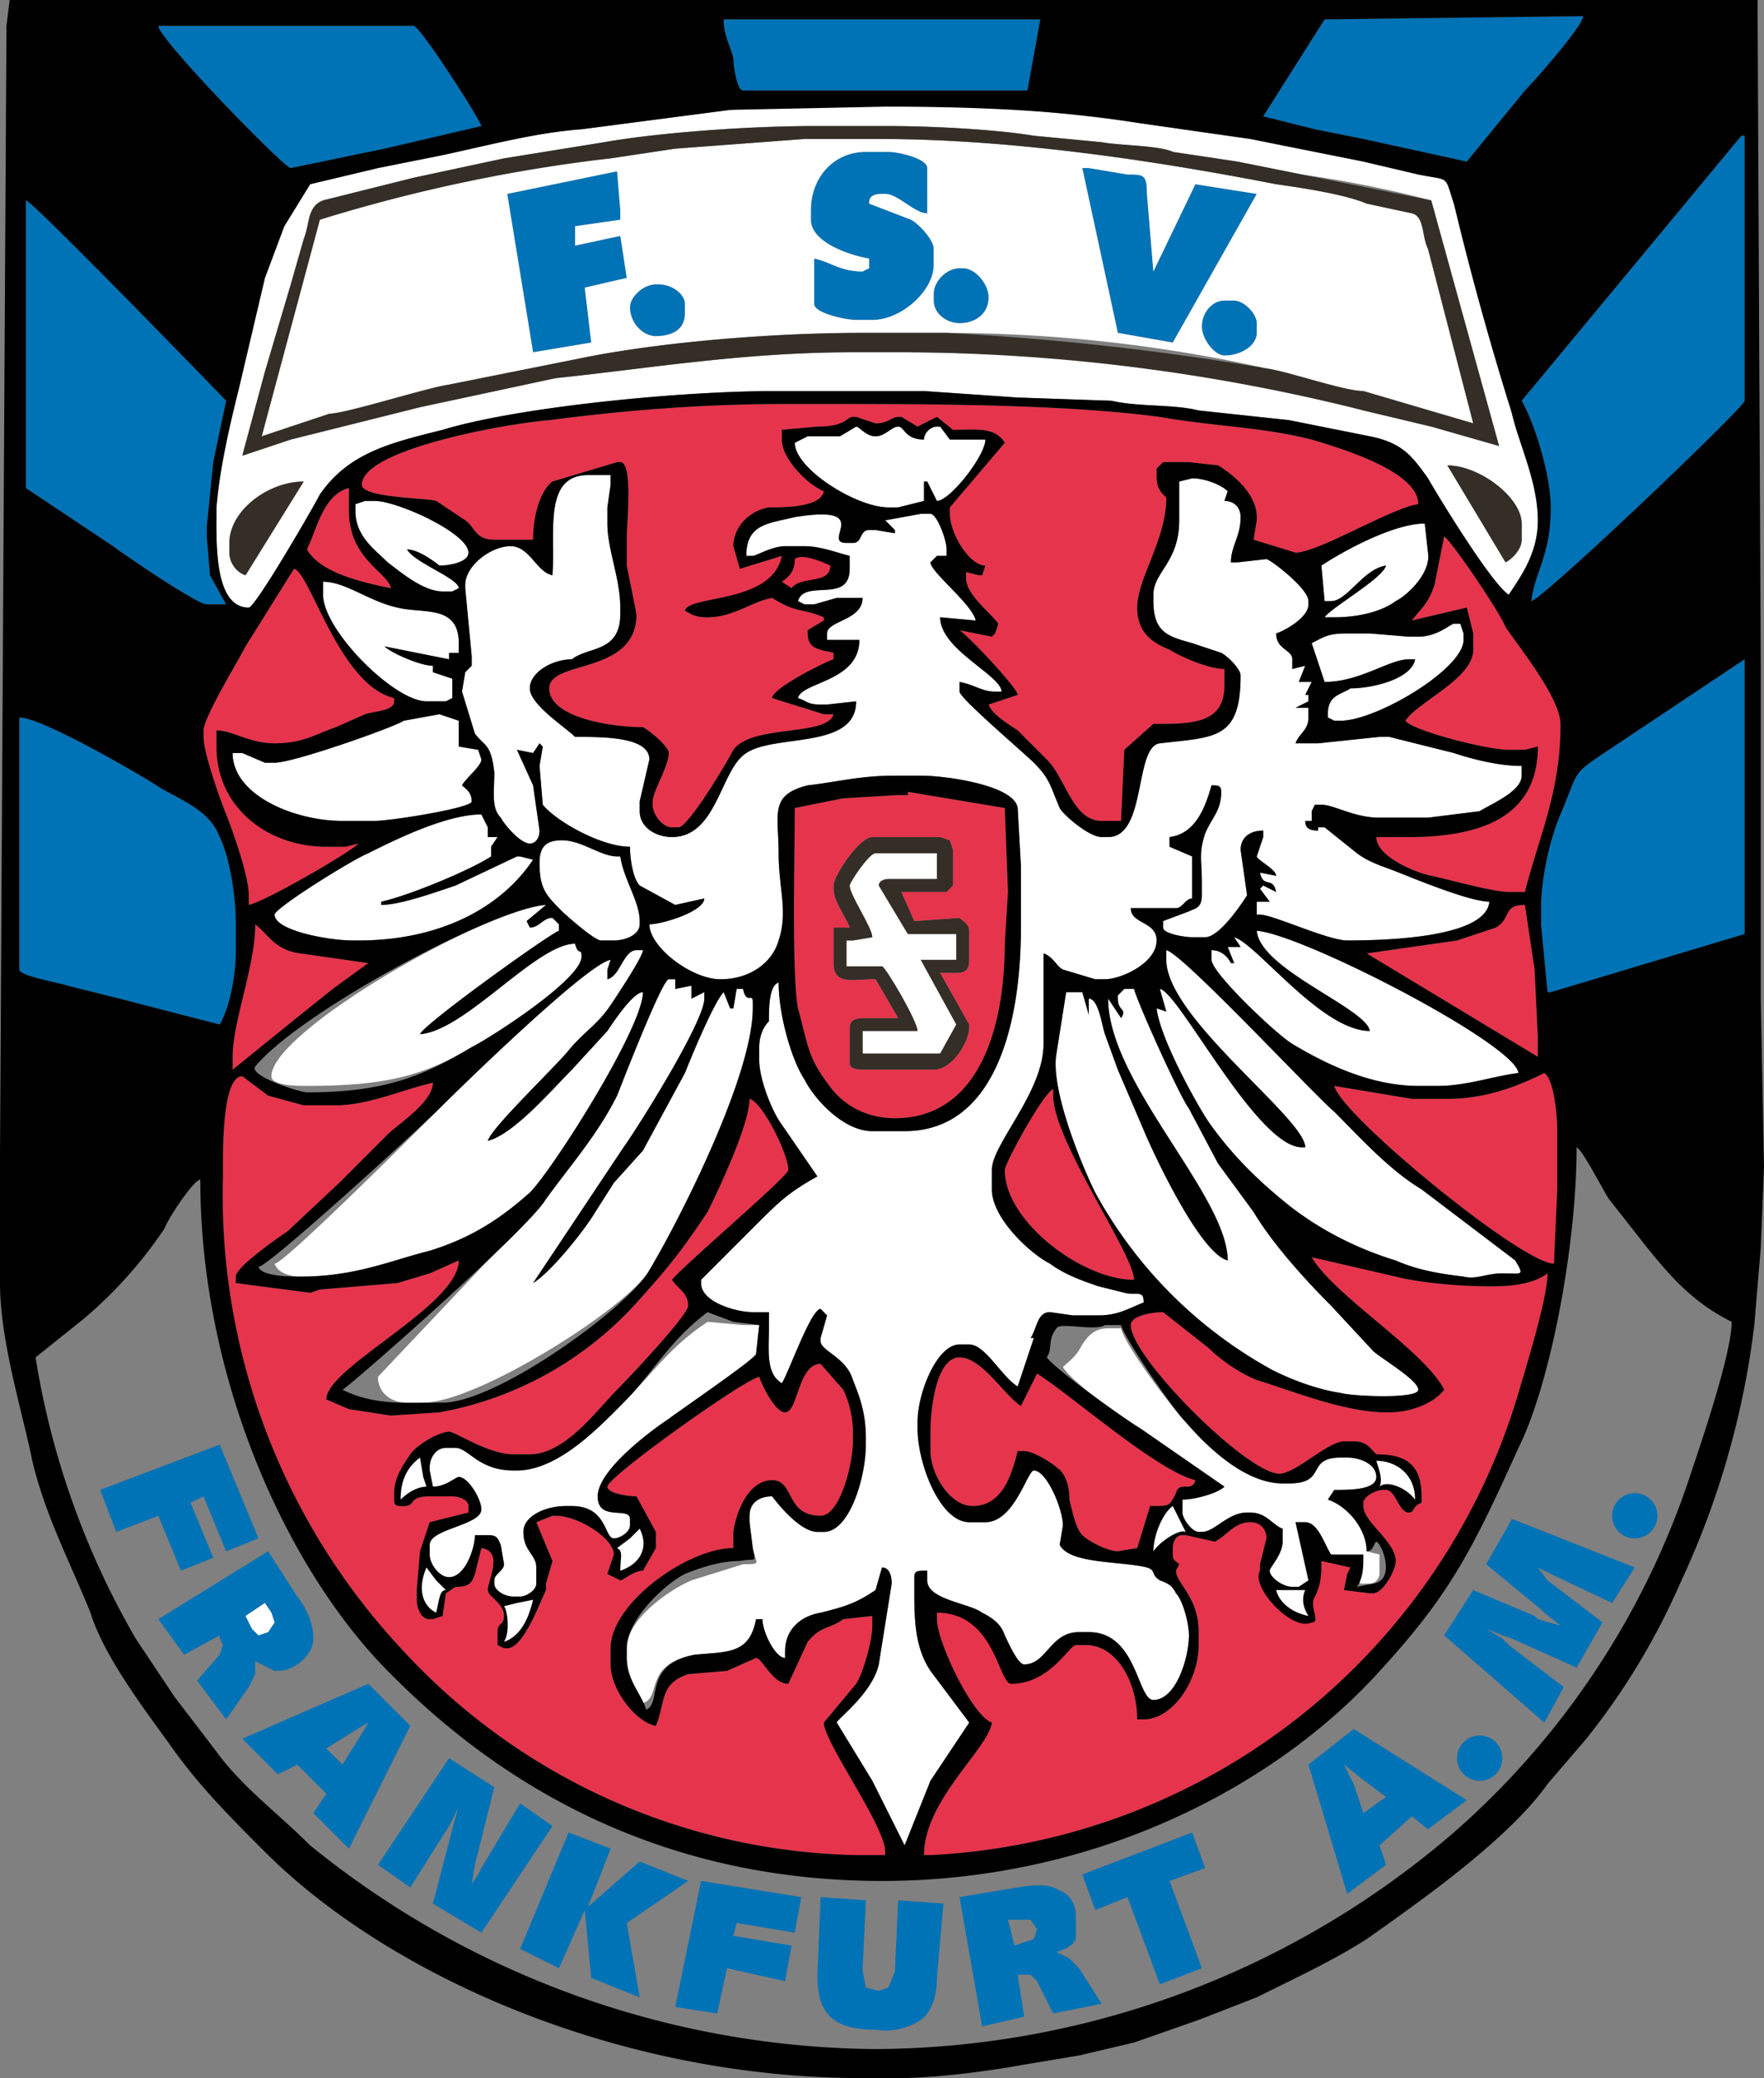 <?xml version="1.0" encoding="utf-8"?>
<svg xmlns="http://www.w3.org/2000/svg" width="546" height="643" version="1"><rect width="100%" height="100%" fill="#808080" stroke="none"/><path fill="#0072B6" d="M79 518v-4l6 3c2 0 4 0 7-2s5-5 5-8-1-8-5-13l-9-14-34 21 8 11 11-6v1l1 2-1 3-7 8 9 12 7-10 2-4zm3-22l2 3 1 3-2 3-3 1-2-2-2-4 6-4zm32 25l-39 17 11 11 6-3 9 9-4 6 11 11 19-38-13-13zm-3 17l-5 8-5-5 8-5a146 146 0 0 1 5-3 195 195 0 0 1-3 5zm50 20l-12 20-1 2-2 3a222 222 0 0 1 1-6l6-24-14-9-22 33 10 7 12-19a156 156 0 0 0 3-6 144 144 0 0 0-2 7l-6 23 15 9 22-33-10-7zm-95-76l-7-17 4-2 7 17 10-4-12-29-37 14 5 13 13-5 7 17z"/><path fill="#FFF" d="M80 506l3-1 2-3-1-3-2-3-6 4 2 4 2 2z"/><path fill="#0072B6" d="M209 621l13 2 3-14 18 4 2-11-18-3 1-4 18 3 2-11-31-5zm122-15l-4-2c3-1 5-2 6-4v-7c0-4-2-7-5-8-3-2-7-2-13-1l-18 3 7 40 13-3-2-13h4l2 2 5 10 15-3-7-11-3-3zm-11-6l-3 1-3 1-2-8h7l2 3-1 3zm49-33l-34 13 4 11 10-4 10 27 13-5-10-27 11-4zm111-80l19 9 7-11-38-15-8 14 17 14 1 1 5 4-7-2-1-1-19-8-9 14 31 27 6-11-17-13-2-2-5-3 5 2 3 1 20 9 8-14-17-13a253 253 0 0 1-3-4l4 2zM277 610l-2 5-3 1-4-1-1-5v-1l1-21-14-1-1 24c0 6 1 10 4 13s8 4 14 4c6 1 11-1 14-3s5-7 5-13l2-23-14-1-1 22zm128-64l12 40 12-9-2-6 10-9 5 4 12-9-35-22-14 11zm24 10l-7 5-3-9a150 150 0 0 1-3-6 185 185 0 0 1 5 4l8 6zm-216 26l-15-6-16 14 7-18-13-5-15 36 12 6 8-18 2 21 15 6-4-23z"/><path fill="#0072B6" fill-rule="evenodd" d="M230 28h88l4-22h-98c0 5 2 8 3 12 0 2 1 10 3 10z" clip-rule="evenodd"/><path fill="#FFF" fill-rule="evenodd" d="M76 178c-3-1-5-4-5-7v-3c0-10 12-19 23-19l-18 29zm372-34c10 0 23 10 23 18v5c0 3-3 6-5 7l-18-30zm-358-8l-15 5 7-26 8-27 4-14c2-5 1-10 6-12l28-7 28-6 31-5c17-3 45-5 65-5h23c13 0 33 1 45 3l21 2c5 1 18 1 22 3l20 3 20 4a353 353 0 0 1 40 8l21 76-21-6-21-5c-13-4-30-7-44-10-30-5-63-8-98-8h-16c-34 0-63 5-92 8l-42 9-20 5-20 5zm6-79l-8 13-6 16-8 34c-3 12-6 25-7 37 0 10-1 31 10 31 2 0 20-31 22-35 9-13 22-16 38-20 23-7 73-12 103-12h46l29 2 29 1c9 2 19 1 27 3l28 3 25 5c10 2 13 6 18 13 4 7 20 33 25 36 4-6 9-13 9-23 0-12-6-24-8-33a1205 1205 0 0 0-18-65c-3-9-1-7-11-9l-17-4-35-7-35-5a569 569 0 0 0-126-4l-46 6c-14 1-29 5-43 8l-20 4-21 5z" clip-rule="evenodd"/><path fill="#0072B6" fill-rule="evenodd" d="M391 36l16 4 15 3 32 7 18-22c3-3 18-20 18-23l-80 1-19 30zM90 52l29-6 30-7c-1-3-19-31-21-31H49c0 4 39 44 41 44zm161 13v3c0 7 12 11 18 12v3l-2 1c-7 0-10-3-15-4v14c0 3 10 5 13 5h5c9 0 19-9 19-17v-5c0-3-5-8-7-9l-13-5c0-2 1-3 4-3h1c4 0 9 6 13 6V52c0-3-9-5-12-5h-7c-10 0-17 8-17 18zm38 26v2c0 4 4 7 8 7 5 0 9-3 9-8 0-4-4-9-8-9h-1c-4 0-8 4-8 8zm-94 4c0 5 4 9 8 9 5 0 9-2 9-7v-3c0-3-4-6-8-6h-1c-4 0-8 4-8 7zm151 8l17 3 26-46-19-3-13 27-2-24c0-6-1-6-6-6l-12-2h-2l11 51zM157 60l8 49 18-3-2-17 13-3-2-13-14 3v-6l14-2v-3l-1-12-34 7zm215 41c0 4 4 9 7 9 5 0 10-3 10-7v-3c0-3-4-7-7-7h-3c-4 0-7 4-7 8z" clip-rule="evenodd"/><path fill="#FFF" fill-rule="evenodd" d="M372 101c0-4 3-8 7-8h3c3 0 7 4 7 7v3c0 4-5 7-10 7-3 0-7-5-7-9zm-177-6c0-3 4-7 8-7h1c4 0 8 3 8 6v3c0 5-4 7-9 7-4 0-8-4-8-9zm94-4c0-4 4-8 8-8h1c4 0 8 5 8 9 0 5-4 8-9 8-4 0-8-3-8-7v-2zm-98-38l1 12v3l-14 2v6l14-3 2 13-13 3 2 17-18 3-8-49 34-7zm60 12v3c0 7 12 11 18 12v3l-2 1c-7 0-10-3-15-4v14c0 3 10 5 13 5h5c9 0 19-9 19-17v-5c0-3-5-8-7-9l-13-5c0-2 1-3 4-3h1c4 0 9 6 13 6V52c0-3-9-5-12-5h-7c-10 0-17 8-17 18zm95 38l17 3 26-46-19-3-13 27-2-24c0-6-1-6-6-6l-12-2h-2l11 51zM99 68l-18 67 21-7c5 0 30-8 37-9l40-8c24-5 59-8 88-8h26a458 458 0 0 1 99 11c7 1 24 7 30 7l34 10-7-27-7-27c-2-4-1-10-5-11l-14-3c-7-3-21-5-28-6-36-7-81-14-123-14h-23l-40 3-20 3-19 2c-10 1-65 13-71 17z" clip-rule="evenodd"/><path fill="#342E27" fill-rule="evenodd" d="M99 68a498 498 0 0 1 90-19l20-3 40-3h23c42 0 87 7 123 14 7 1 21 3 28 6l14 3c4 1 3 7 5 11l7 27 7 27-34-10c-6 0-23-6-30-7a859 859 0 0 0-99-11h-26c-29 0-64 3-88 8l-40 8c-7 1-32 9-37 9l-21 7 18-67zm-9 68l20-5 20-5 42-9c29-3 58-8 92-8h16a592 592 0 0 1 142 18l21 5 21 6-21-76-20-4-20-4-20-4-20-3c-4-2-17-2-22-3l-21-2c-12-2-32-3-45-3h-23c-20 0-48 2-65 5l-31 5-28 6-28 7c-5 2-4 7-6 12l-4 14-8 27-7 26 15-5z" clip-rule="evenodd"/><path fill="#0072B6" fill-rule="evenodd" d="M471 124c4 7 9 23 9 33 0 15-5 20-6 29 4-1 66-60 66-62V42h-1l-68 82z" clip-rule="evenodd"/><path fill="#FFF" fill-rule="evenodd" d="M271 135c-3 0-5-3-6-3l-5 3h-10l-4 2c0 8 19 20 29 20h3l8-2v-6h1l3 6c4 0 15-14 15-19h-11l-3-4h-1c-2 0-4 2-4 4-6 0-6-4-8-4s-4 3-7 3z" clip-rule="evenodd"/><path fill="#342E27" fill-rule="evenodd" d="M94 149c-11 0-23 9-23 19v3c0 3 2 6 5 7l18-29zm354-5l18 30c2-1 5-4 5-7v-5c0-8-13-18-23-18z" clip-rule="evenodd"/><path fill="#FFF" fill-rule="evenodd" d="M409 175l1 11h2c5 0 10-10 17-11-1 4-17 13-19 16h3c8 0 15-2 19-5 4-2 11-9 10-15l-1-9c-10 0-26 9-32 13z" clip-rule="evenodd"/><path fill="#E5344C" fill-rule="evenodd" d="M95 170c4 7 16 10 26 12-1-5-13-9-13-24v-7c-8 2-10 13-13 19z" clip-rule="evenodd"/><path fill="#FFF" fill-rule="evenodd" d="M110 156v2c0 8 6 12 10 16 4 3 11 9 17 9h3l2-1c0-3-14-9-16-12 4 0 10 5 10 5 3 0 9-1 9-4 0-6-22-16-29-16h-3l-3 1z" clip-rule="evenodd"/><path fill="#0072B6" fill-rule="evenodd" d="M8 151l27 18c4 3 26 18 29 18h6l-5-9-1-12v-3l2-20 4-19S10 62 8 62v89z" clip-rule="evenodd"/><path fill="#E5344C" fill-rule="evenodd" d="M437 192l17-4 2 8v5c0 9-17 16-21 22 2 3 25 9 32 9h5l4-1c0 22-18 28-40 28h-10c0 6 12 11 17 12s19 5 24 5h5c4-16 11-31 11-51v-1c0-8-13-24-17-30-2-5-17-27-19-28l-3 15c-2 6-4 7-7 11z" clip-rule="evenodd"/><path fill="#FFF" fill-rule="evenodd" d="M100 184c0 11 22 33 32 33h6l2-1v-6l-6-2v-2c-4 0-13-4-15-6l20 4v-2h3v-3c0-12-11-9-19-11-9-2-16-8-23-8v4zm339 13h-3l-12-1h-7c-6 0-7 1-11 3l4 12c11 0 20-7 26-7h2c-1 6-13 9-20 9-3 2-7 2-7 8v1l2 1h2c11 0 38-16 38-25v-2l-1-3h-2c-1 0-5 4-11 4z" clip-rule="evenodd"/><path fill="#E5344C" fill-rule="evenodd" d="M63 226v2c0 5 5 19 7 24s7 19 7 25v3c5-1 31-16 34-19l-4 1h-6c-18 0-34-12-34-31v-5c5 0 10 4 18 4 9 0 13-3 19-5l9-4c3-1 9-1 9-4v-1c-17-4-26-39-31-40l-15 24c-2 4-13 22-13 26z" clip-rule="evenodd"/><path fill="#FFF" fill-rule="evenodd" d="M125 223c-3 2-34 13-40 13h-3l-7-3h-3c0 13 19 21 34 21h10c5 0 30-4 30-6 0-3-2-4-3-5 1-2 6-6 6-8l-1-3-6-1v-8l-6-2-11 2z" clip-rule="evenodd"/><path fill="#E5344C" fill-rule="evenodd" d="M112 150c0 4 19 4 23 5l9 6c3 2 3 6 9 6h12c0-7 2-15 6-18l20-6h1c4 0 2 19 2 23v9l3 15c0 19-27 14-27 23s19 12 29 12c2 1 8 6 8 8 0 4-5 12-5 15v1c0 3 3 7 6 7h2c3 0 15-20 17-24 6-8 29-4 31-11h-3l-16-5c0-3 16-11 19-12v-2c-4-1-8-1-8-6v-1l5-3v-1c-7-3-8-1-16-6-6 1-12 6-20 6-4 0-5-1-7-2 1-5 27-2 31-17h-1l-13 4-2-7c0-6 5-11 11-12 5 0 16 0 17-5-5-2-13-10-13-16v-3l11-1c9 0 9-3 11-3h1l6 2c4 0 5-2 7-2h1l5 3 6-3 5 4c7 0 13-1 16 4l-17 20v2c0 6 6 16 11 16l-1 3h-1l-4-1v2c0 5 8 11 10 14l-1 3-1 1-10-2c3 2 18 18 18 20l-9 3c1 3 6 6 9 8l9 9c6 6 8 19 17 19h6l1-22 9-8c12 0 22 0 22-12v-5c-5 0-14-4-17-6-5-2-10-5-10-13 0-9 9-21 9-34-2-2-3-3-3-7v-2l2-2h8l9 1c5 3 12 9 12 16v1l-1 6 13 4c7 0 30-14 38-15 0-10-23-17-33-20-16-4-30-4-47-7-30-4-72-4-105-4h-11c-26 0-50 2-73 5-13 1-58 9-58 20z" clip-rule="evenodd"/><path fill="#FFF" fill-rule="evenodd" d="M167 267c0 8 2 10 7 15 1 1 10 9 12 9h4c4 0 8-2 8-5v-1c0-6-5-13-6-20h-1c-5 0-11-5-17-5-5 0-7 2-7 7zm-82 16c0 5 17 8 24 8h2c25 0 44-10 54-25l-4-1h-1l-19 9c-6 2-17 6-23 6v-1c9-2 28-10 34-14v-3l2-3h-3v-3l-2-4c-11 0-27 8-35 12-5 2-29 17-29 19zm178-9c0 3 7 13 7 16l-6 1h-2v8h11c1 0 11 17 11 20h-17v7h24l5-9-11-20h11v-8h-15l-9-15c0-1 1-2 3-2h15v-8h-19c-2 0-8 9-8 10z" clip-rule="evenodd"/><path fill="#0072B6" fill-rule="evenodd" d="M477 281v5l2 21h1l60-18v-85l-42 28c-12 8-9 6-15 20-3 7-6 19-6 29zM6 300c0 2 12 4 15 5l16 4 31 8c3-5 5-15 5-23v-8c0-9-2-21-5-27-3-8-11-11-18-15-6-4-37-22-44-22v78z" clip-rule="evenodd"/><path fill="#E5344C" fill-rule="evenodd" d="M423 295l53 32v-6l-1-21-3-20c-7 0-4 4-9 7l-12 4-28 4zM72 327v4l21-17 10-8 11-8-21-3c-8-1-10-6-14-9 0 13-7 30-7 41z" clip-rule="evenodd"/><path fill="#342E27" fill-rule="evenodd" d="M263 274c0-1 6-10 8-10h19v8h-15c-2 0-3 1-3 2l9 15h15v8h-11l11 20-5 9h-24v-7h17c0-3-10-20-11-20h-11v-8h2l6-1c0-3-7-13-7-16zm-5 0v1c0 4 4 9 5 12h-5v11c0 7 6 5 13 5l7 12h-10c-2 0-5 0-5 3v11c0 2 3 2 5 2h21c6 0 11-9 11-13v-1l-9-16c6 0 9 1 9-4v-9c0-2-2-3-3-4l-14 1-4-9h14l2-2v-11l-1-3-3-1h-21c-4 0-12 12-12 15z" clip-rule="evenodd"/><path fill="#FFF" fill-rule="evenodd" d="M84 333c0 3 8 3 11 3 24 0 36-3 51-12 6-3 34-21 34-28 0-3-1 0-2-4-12 0-34 27-48 28 1-3 40-31 43-32v-2l-2-2c-3 0-4 3-7 3l-1-2 6-5c-18 1-85 39-85 53zm340-14c-15 0-35-27-42-29l2 3h-4l2 5h-1c-1-2-3-4-6-4v3c0 4 20 23 25 26 10 6 24 13 39 13h6c9 0 17-3 25-4-1-9-67-43-81-44 1 12 34 24 35 31z" clip-rule="evenodd"/><path fill="#E5344C" fill-rule="evenodd" d="M258 274c0-3 8-15 12-15h21l3 1 1 3v11l-2 2h-14l4 9 14-1c1 1 3 2 3 4v9c0 5-3 4-9 4l9 16v1c0 4-5 13-11 13h-21c-2 0-5 0-5-2v-11c0-3 3-3 5-3h10l-7-12c-7 0-13 2-13-5v-11h5c-1-3-5-8-5-12v-1zm-12-24c0 13-1 52 1 62 3 11 3 15 9 23 4 6 11 11 21 11 26 0 34-28 34-54l1-16-1-26-30-5v1h-3l-17 1-15 3zM69 361v3a206 206 0 0 0 56 147 196 196 0 0 0 140 63h9v-1c0-8-19-34-19-40l10-12c2-3 5-13 5-18v-3l-9 1c-4 3-7 2-11 7l-6 13c-5 0-8-8-10-8l-9 4-12 1c-9 3-7 9-10 16-6-1-14-11-14-19v-5c0-14 24-31 38-31v-5c1-7 5-16 12-16s4 11 15 11c6 0 10-16 10-23v-3c0-4-1-9-3-13l-7-8c-7 0-7 15-11 15-3 0-7-8-8-11-5 1-47 31-47 34 0 2 6 3 9 3l6 11v5l-4 7c-3 0-6 3-7 3l-4-2 2-6c0-5-11-12-18-12h-1l-5 2 5 12-2 7v2c-2 4-7 18-12 18h-1l-2-1v-4c0-3 2-2 2-5 0-4-5-6-5-8 0-3 5-12-2-13l-2 8c-1 3-2 4-6 4l-3 2-1 7-3 1h-1c-3 0-4-4-4-6v-3l1-12 3-9 12-3v-2c0-2-3-3-5-3h-7c-7 0-4 3-8 3h-1c-2 0-2-1-2-2v-2c0-5 3-9 5-12s9-7 12-7c2 0 12 7 20 7h5c11 0 21-14 27-20 3-3 22-23 22-26 0-4-3-5-5-8 3-4 36-32 36-34 0-5-8-21-12-22 0 8-10 29-13 35-8 12-12 17-21 27a108 108 0 0 1-62 35l-15 1-13-2-7-3c0-10 41-29 41-43l-9 4-10 3-24 2-3 1-23-3v-2c0-3 13-12 16-14l16-15 15-15c3-3 14-10 14-16-9 2-20 7-30 7H94l-11-3-8-6c-6 0-6 21-6 28zm379-21h-11l-12-2-12-2c2 9 58 55 68 55l1-23v-18c0-5-1-16-4-18-8 4-18 8-30 8z" clip-rule="evenodd"/><path fill="#FFF" fill-rule="evenodd" d="M361 297c0 18 43 49 43 58h-1c-14 0-38-48-44-49l2 7-3-1c1 9 12 29 16 35 7 10 15 18 25 26a104 104 0 0 0 54 22c4 1 7-1 12-1 6 0 7 1 4-4l-29-22c-10-6-19-16-27-24-7-6-47-49-52-50v3zm-173 6v-3l1-3c-7 1-46 39-53 46-6 6-48 48-51 48 1 3 5 4 8 4 17 0 28-5 40-8 13-4 22-10 31-18 7-7 35-51 35-62-3 0-9 9-11 12l-11 12c-6 6-18 20-26 22 1-4 21-23 25-28 5-6 9-8 13-14 2-3 10-15 10-17h-2c-4 0-5 8-9 9z" clip-rule="evenodd"/><path fill="#E5344C" fill-rule="evenodd" d="M311 362c0 16 24 34 40 34 0-8-25-43-25-57v-2c-3 1-15 23-15 25z" clip-rule="evenodd"/><path fill="#FFF" fill-rule="evenodd" d="M346 308v1c0 4 3 3 1 6l-4-6c0 26 37 61 37 81-8-2-21-29-25-38l-9-21-4-11c-1-3-2-11-5-11v5l-2-7h-5l-3 19c-2 11 8 35 12 43a138 138 0 0 0 55 55c6 3 14 6 21 7 3 1 24 2 24-1s-12-10-14-12l-13-14c-8-8-18-19-24-29l-11-15-9-17c-3-4-16-33-17-37h-3l-2 2zM117 426c0 5 4 8 9 8h5c17 0 64-30 70-41 9-15 32-60 32-81v-2c0-3-2 1-3-4h-2l-1 6h-1l-2-5c-3 3-10 20-12 25l-13 24-9 10-7 11c-4 6-13 17-18 20l28-42c5-7 25-39 25-46v-2l-4 2v-4l-5 1v-3h-2c-2 0-14 31-16 36-6 12-14 21-22 32l-52 55z" clip-rule="evenodd"/><path fill="#E5344C" fill-rule="evenodd" d="M288 443v6c0 7 6 17 13 17 9 0 12-9 14-17h2c3 0 9 4 10 5 3 2 4 6 4 10 1 4 2 9 4 11s8 5 11 5l6-1 4-13h1c5 0 5 0 7-4 1-4 5 0 6-4-12-3-38-26-49-33l-5 10c-5-3-12-15-19-15s-9 15-9 23z" clip-rule="evenodd"/><path fill="#FFF" fill-rule="evenodd" d="M329 423c3 5 19 16 24 19l26 18c-2 2-9 4-13 4v4c0 2 3 6 5 6h1c4 0 8-6 14-6h1c5 0 7 4 10 5v4c0 4-4 8-4 9 0 2 4 5 7 5h2l3-2-4-18h3c4 0 6 7 8 10l8 1 1 8h3c2 0 3-2 3-3v-6l-4-1c0-7-6-14-12-16l2-3c5 0 13 0 13-4s-5-6-9-6h-2c-11 0-4 8-16 8h-2c-12 0-24-12-30-19-4-4-19-24-20-29h-4c-4 0-6 2-8 5-2 4-4 5-6 7zm-169 32h-1c-11 0-14-7-18-7h-3c-3 0-5 3-5 6v1l1 5c4 0 7-3 8-3 3 0 7 7 7 10 0 5-16 6-16 11v3c0 3 3 7 6 7 5 0 8-9 8-13h4c3 0 3 1 4 3l1 6c0 2-3 3-3 5v1c0 2 3 4 6 4h2c2 0 5-2 5-4v-5c0-4-4-5-4-11 0-5 7-8 13-8h2c11 0 10 10 13 10 2 0 5-2 5-4v-2c0-4-10 1-10-7s16-20 22-24c4-3 26-18 27-20l1-9h-5l-11-1c-12 8-17 16-26 25-7 7-20 21-33 21z" clip-rule="evenodd"/><path fill="#FFF" fill-rule="evenodd" d="M171 178c-5-1-7-9-13-9s-14 6-14 12v1l2 21v3l-2 2-1 6 4 13c3 4 5 3 6 12 0 6-1 11 2 14 1 2 6 8 9 8 2 0 3-2 3-4l-2-14-5-11 5 1 2-3 1 1-1 6 1 12c4 5 18 13 27 13 0 4 1 10 3 12l11 6 9-2c0 4-13 8-17 8 0 7 13 17 22 17s16-5 18-12c3-9 0-16 0-27 0-12-3-18 9-21 9-1 16-3 27-3h8c8 0 29 3 30 10l1 18v19c0 30-8 63-36 63h-10c-9 0-18-10-21-16-4-6-8-20-8-30-3 1-3 8-3 12-2 2-3 5-3 8v4c0 6 4 16 7 20l11 16c-9 5-12 8-19 15l-17 17v1c0 6 11 9 16 9h5v5c0 7-1 14 4 17 2-3 9-23 12-23l2 2-2 7v1c0 3 8 5 10 12 2 5 4 10 4 18v2c0 10-5 27-13 27h-2c-6 0-14-11-14-11-4 0-7 2-7 6v2l1 8c1 5 3 5-3 5l-16 5c-7 3-20 12-20 21v3c0 7 4 10 5 14 6-2 0-12 16-15 10-1 17 0 19-11h2c0 4 4 12 7 12v-2c0-7 5-11 11-12 8-2 11-3 17-7l2-7c2 0 3 2 3 5l-4 25c-2 9-13 17-13 18l11 18 10 20 8-20 12-18-12-16c-4-6-5-13-5-23v-6c0-2 1-2 4-2v3c0 6 13 7 17 10 4 2 6 4 7 7 1 2 4 9 6 9 7 0 8-10 17-10h3c15 0 15 21 20 21 7 0 11-13 11-20 0-4-2-11-4-13-1-2-2-3-5-4-3-2-1-3-4-4-8-2-24-1-27-7l1-6c0-5-5-17-9-17-2 0-6 16-15 16h-5c-9 0-16-18-16-29v-2c0-9 6-24 13-24h3c5 0 10 10 15 13l5-15h-1c2-3 2-8 6-8l7 1h8c6 0 9-2 14-4 0-4-2-2-6-3l-8-2c-6-2-11-4-15-7-6-3-18-14-18-23v-6c0-8 16-24 16-39v-28c3 1 4 4 6 5l10 3h3c5 0 16-5 16-12 0-6-8-5-8-10h14c2 0 3-3 5-3v-13l-7-3v-3c8-1 11-9 13-16 2 0 3 0 3 2 0 6-3 8-5 13-2 6-1 8-1 15v4c0 4-2 4-4 5l-8 3v2c0 2 7 3 9 3h4c5 0 13-13 13-13l-2-14c0-4 3-6 7-6v2l-2 6c0 1 6 4 6 6l-5-1c1 5 4 1 5 6l-4-2-1 1 3 4h-4v4h1c4 0 21 8 27 8 13 0 43-1 44-12-6 0-23-7-28-9s-9-3-13-6l-10-8h-2v1c-3 0-4-1-4-3h2v-3l1-2h2c4 0 10 4 18 4h15l16-2c3-2 13-6 13-11v-3c-7 0-15-2-21-4l-20-5h-3l-19 2h-7c1-3 4-4 4-8v-3h-4l4-2v-2h-1l2-4h-4l2-5-4 1v-3c0-3-5-3-5-8 3-1 10-5 10-9v-1c0-4-12-13-13-13l-9 1h-2c0-5 3-8 3-14 0-3-2-5-5-5l1-3c-2-2-7-4-11-4l-4 1v12c0 13-8 16-8 23v2c0 10 5 11 12 13l9 3c2 1 6 5 6 7 0 20-8 19-25 21-8 1-4 29-16 29h-2c-4 0-12-7-13-9-3-7-3-9-8-14-3-3-23-20-23-22v-3c5 1 7 3 11 3h2c0-5-19-13-19-23l11 1c-1-5-14-15-14-18l2-2h3v-2c0-3-3-11-5-11h-3l-11 2 3 3v1l-6-1h-2c-3 0-2 4-5 4h-2c-8 0 9-12-16-8-8 2-15 2-15 12h2c1 0 6-3 10-3h6c5 0 10 2 14 3v4c0 11-14 3-16 10l2 1h3l7-2h8c0 7-11 7-11 11v2h10c0 13-18 13-19 18 3 1 3 2 7 2h2l9-1c0 15-25 10-34 16-8 5-9 26-23 26-5 0-10-3-10-8v-3l3-13c0-7-14-7-23-7-3-3-14-10-14-15s7-9 13-9c5-4 15-2 15-14v-2c0-9-4-18-4-26v-5l1-7v-3h-7c-14 0-10 18-11 31z" clip-rule="evenodd"/><path fill="#E5344C" fill-rule="evenodd" d="M447 430c-3 4-10 7-17 7h-1c-13 0-30-7-40-10-5-2-11-6-15-10l-14-11c-3 0-10 1-10 4 0 10 36 46 46 46 5 0 15-10 20-10h3c4 0 5 2 7 4 9 0 14 3 14 13v2c-3 1-2 3-4 3-3 0-4-7-7-7h-1c-2 0-6 2-6 4v1c0 5 10 11 10 17 0 3-4 10-7 10h-1l-8-1 1-5h1v-2l-9-2c0 7-2 15-9 15h-1c-2 0-9-9-9-12v-2l2-8c0-3-2-5-5-5-5 0-7 4-11 6l-9-2h-1c-2 0-3 2-3 4v2c0 2 1 2 2 3l-1 2c0 4 7 8 7 19v4c0 11-8 23-17 23h-2c0-11-6-23-16-23h-3c-7 0-14 11-17 8-9-11-11-18-26-18v2c0 7 11 30 17 32-1 8-21 24-21 41h2a200 200 0 0 0 182-143c2-7 9-29 9-37-4 3-10 4-17 4h-1c-9 0-21-1-29-3l-26-6c7 12 35 29 41 41z" clip-rule="evenodd"/><path fill-rule="evenodd" d="M288 443c0-8 2-23 9-23s14 12 19 15l5-10c11 7 37 30 49 33-1 4-5 0-6 4-2 4-2 4-7 4h-1l-4 13-6 1c-3 0-9-3-11-5s-3-7-4-11c0-4-1-8-4-10-1-1-7-5-10-5h-2c-2 8-5 17-14 17-7 0-13-10-13-17v-6zm134 38c0 4 0 7-2 10l5-1c7-1 3-12 1-13-1 1-1 3-3 3 0-7-6-14-12-16l2-3c5 0 13 0 13-4s-5-6-9-6h-2c-11 0-4 8-16 8h-2c-12 0-24-12-30-19-4-4-19-26-20-30h-5c-3 2-14-1-15 1-3 4-1 6-3 9 3 4 24 19 29 22l26 18c-2 2-9 4-13 4v4c0 2 3 6 5 6h1c4 0 8-6 14-6h1c5 0 7 4 10 5v4c0 4-4 8-4 9 0 2 4 5 7 5h2l3-2-4-18h3c4 0 6 7 8 10h10zm-262-26c13 0 26-14 33-21 9-9 14-19 26-28l8 3 8 1-1 9c-1 2-23 17-27 20-6 4-22 16-22 24s10 3 10 7v2c0 2-3 4-5 4-3 0-2-10-13-10h-2c-6 0-13 3-13 8 0 6 4 7 4 11v5c0 2-3 4-5 4h-2c-3 0-6-2-6-4v-1c0-2 3-3 3-5l-1-6c-1-2-1-3-4-3h-4c0 4-3 13-8 13-3 0-6-4-6-7v-3c0-5 16-6 16-11 0-3-4-10-7-10-1 0-4 3-8 3l-1-5v-1c0-3 2-6 5-6h3c4 0 7 7 18 7h1zm113 179a276 276 0 0 0 177-67 251 251 0 0 0 73-110c3-9 13-38 13-48-12-6-19-14-27-24l-11-14c-2-3-8-15-10-16 0 30-8 73-18 93-14 31-21 45-42 68-32 36-88 66-155 66-68 0-117-29-151-63-32-31-60-91-60-154-2 0-10 12-11 15a136 136 0 0 1-25 28l-15 12a253 253 0 0 0 31 87l12 18 13 17c8 11 19 19 29 29a281 281 0 0 0 173 63h4zm174-204c-3 4-10 7-17 7h-1c-13 0-30-7-40-10-5-2-11-6-15-10l-14-11c-3 0-10 1-10 4 0 10 36 46 46 46 5 0 15-10 20-10h3c4 0 5 2 7 4 9 0 14 3 14 13v2c-3 1-2 3-4 3-3 0-4-7-7-7h-1c-2 0-6 2-6 4v1c0 5 10 11 10 17 0 3-4 10-7 10h-1l-8-1 1-5 1-2-9-2c0 4 0 7-2 11-2 3 2 8-1 8-6 3-19-11-16-16v-2l2-8c0-3-2-5-5-5-5 0-7 4-11 6l-9-2h-1c-2 0-3 2-3 4v2c0 2 1 2 2 3l-1 2c0 4 7 8 7 19v4c0 11-8 23-17 23h-2c0-11-6-23-16-23h-3c-2 0-8 12-20 12-4 0-5-22-23-22v2c0 7 11 30 17 32-1 8-21 24-21 41h2a200 200 0 0 0 182-143c2-7 9-29 9-37-4 3-10 4-17 4h-1c-9 0-21-1-29-3l-26-6c7 12 35 29 41 41zm-136-68c0-2 12-24 15-25v2c0 14 25 49 25 57-16 0-40-18-40-34zm-242-1v3a206 206 0 0 0 56 147 196 196 0 0 0 140 63h9v-1c0-8-19-34-19-40l10-12c2-3 5-13 5-18v-3l-9 1c-4 3-7 2-11 7l-6 13c-5 0-8-8-10-8l-9 4-12 1c-9 3-7 9-10 16-6-1-14-11-14-19v-5c0-14 24-31 38-31v-5c1-7 5-16 12-16s4 11 15 11c6 0 10-16 10-23v-3c0-4-1-9-3-13l-7-8c-7 0-7 15-11 15-3 0-7-8-8-11-5 1-47 31-47 34 0 2 6 3 9 3l6 11v5l-4 7c-3 0-6 3-7 3l-4-2 2-6c0-5-11-12-18-12h-1l-5 2 5 12-2 7v2c-2 4-7 18-12 18h-1l-2-1v-4c0-3 2-2 2-5 0-4-5-6-5-8 0-3 5-12-2-13l-2 8c-1 3-2 4-6 4l-3 2-1 7-3 1h-1c-3 0-4-4-4-6v-3l1-12 3-9 12-3v-2c0-2-3-3-5-3h-7c-7 0-4 3-8 3h-1c-2 0-2-1-2-2v-2c0-5 3-9 5-12s9-7 12-7c2 0 12 7 20 7h5c11 0 21-14 27-20 3-3 22-23 22-26 0-4-3-5-5-8 3-4 36-32 36-34 0-5-8-21-12-22 0 8-10 29-13 35-8 12-12 17-21 27a108 108 0 0 1-62 35l-15 1-13-2-7-3c0-10 41-29 41-43l-9 4-10 3-24 2-3 1-23-3v-2c0-3 13-12 16-14l16-15 15-15c3-3 14-10 14-16-9 2-20 7-30 7H94l-11-3-8-6c-6 0-6 21-6 28zm379-21c12 0 22-4 30-8 3 2 4 13 4 18v18l-1 23c-10 0-66-46-68-55l12 2 12 2h11zm-68 50c-8-2-21-29-25-38l-9-21-4-11c-1-3-2-11-5-11v5l-2-7h-5l-3 19c-2 11 8 35 12 43a138 138 0 0 0 55 55c6 3 14 6 21 7 3 1 24 2 24-1s-12-10-14-12l-13-14c-8-8-18-19-24-29l-11-15-9-17c-3-4-16-33-17-37h-3l-2 2v1c0 4 3 3 1 6l-4-6c0 26 37 61 37 81zm-274 40c10 5 20 4 31 4 17 0 58-30 64-41 9-15 32-60 32-81v-2c0-3-2 1-3-4h-2l-1 6h-1l-2-5c-3 3-10 20-12 25l-13 24-9 10-7 11c-4 6-13 17-18 20l28-42c5-7 25-39 25-46v-2l-4 2v-4l-5 1v-3h-2c-2 0-14 31-16 36-6 12-14 21-22 32-5 9-62 59-63 59zm255-117l-2-7c6 1 30 49 44 49h1c0-9-43-40-43-58v-3c5 1 45 44 52 50 8 8 17 18 27 24l29 22c3 5 2 4-4 4-5 0-8 2-12 1-8-1-14-2-21-5-13-4-24-10-33-17-10-8-18-16-25-26-4-6-15-26-16-35l3 1zM6 222c7 0 38 18 44 22 7 4 15 7 18 15 3 6 5 18 5 27v8c0 8-2 18-5 23l-31-8-16-4c-3-1-15-3-15-5v-78zm66 105c0-11 7-28 7-41 4 3 6 8 14 9l21 3-11 8-10 8-21 17v-4zm351-32l28-4 12-4c5-3 2-7 9-7l3 20 1 21v6l-53-32zm-235 8c4-1 5-9 9-9h2c0 2-8 14-10 17-4 6-8 8-13 14-4 5-24 24-25 28 8-2 20-16 26-22l11-12c2-3 8-12 11-12 0 11-28 55-35 62-9 8-18 14-31 18-12 3-23 8-40 8-3 0-12 0-13-3 3 0 50-43 56-49 7-7 46-45 53-46l-1 3v3zm194-13l2 3h-4l2 5h-1c-1-2-3-4-6-4v3c0 4 20 23 25 26 10 6 24 13 39 13h6c9 0 17-3 25-4-1-9-67-43-81-44 1 12 34 24 35 31-15 0-35-27-42-29zm95-9c0-10 3-22 6-29 6-14 3-12 15-20l42-28v85l-60 18h-1l-2-21v-5zM79 330c14-17 74-49 90-50l-6 5 1 2c3 0 4-3 7-3l2 2v2c-3 1-42 29-43 32 14-1 36-28 48-28 1 4 2 1 2 4 0 7-28 25-34 28-15 9-27 14-51 14-2 0-18-5-16-8zm88-63c0 8 2 10 7 15 1 1 10 9 12 9h4c4 0 8-2 8-5v-1c0-6-5-13-6-20h-1c-5 0-11-5-17-5-5 0-7 2-7 7zm79-17c0 13-1 52 1 62 3 11 3 15 9 23 4 6 11 11 21 11 26 0 34-28 34-54l1-16-1-26-30-5v1h-3l-17 1-15 3zM85 283c0 5 17 8 24 8h2c25 0 44-10 54-25l-4-1h-1l-19 9c-6 2-17 6-23 6v-1c9-2 28-10 34-14v-3l2-3h-3v-3l-2-4c-11 0-27 8-35 12-5 2-29 17-29 19zm51-62l-11 2c-3 2-34 13-40 13h-3l-7-3h-3c0 13 19 21 34 21h10c5 0 30-4 30-6 0-3-2-4-3-5 1-2 6-6 6-8l-1-3-6-1v-8l-6-2zm-73 5v2c0 5 5 19 7 24s7 19 7 25v3c5-1 31-16 34-19l-4 1h-6c-18 0-34-12-34-31v-5c5 0 10 4 18 4 9 0 13-3 19-5l9-4c3-1 9-1 9-4v-1c-17-4-26-39-31-40l-15 24c-2 4-13 22-13 26zm376-29c6 0 10-4 11-4h2l1 3v2c0 9-27 25-38 25h-2l-2-1v-1c0-6 4-6 7-8 7 0 19-3 20-9h-2c-6 0-15 7-26 7l-4-12c4-2 5-3 11-3h7l12 1h3zm-2-5l17-4 2 8v5c0 9-17 16-21 22 2 3 25 9 32 9h5l4-1c0 22-18 28-40 28h-10c0 6 12 11 17 12s19 5 24 5h5c4-16 11-31 11-51v-1c0-8-13-24-17-30-2-5-17-27-19-28l-3 15c-2 6-4 7-7 11zm-303 16l6 2v6l-2 1h-6c-10 0-32-22-32-33v-4c7 0 14 6 23 8 8 2 19-1 19 11v3h-3v2l-20-4c2 2 11 6 15 6v2zm275-33c6-4 22-13 32-13l1 9c1 6-6 13-10 15-4 3-11 5-19 5h-3c2-3 18-12 19-16-7 1-12 11-17 11h-2l-1-11zm-314-5c3-6 5-17 13-19v7c0 15 12 19 13 24-10-2-22-5-26-12zm47 12l-2 1h-3c-6 0-13-6-17-9-4-4-10-8-10-16v-2l3-1h3c7 0 29 10 29 16 0 3-6 4-9 4 0 0-6-5-10-5 2 4 16 9 16 12zm29-4c-5-1-7-9-13-9s-14 6-14 12v1l2 21v3l-2 2-1 6 4 13c3 4 5 3 6 12 0 6-1 11 2 14 1 2 6 8 9 8 2 0 3-2 3-4l-2-14-5-11 5 1 2-3 1 1-1 6 1 12c4 5 18 13 27 13 0 4 1 10 3 12l11 6 9-2c0 4-13 8-17 8 0 7 13 17 22 17s16-5 18-12c3-9 0-16 0-27 0-12-3-18 9-21 9-1 16-3 27-3h8c8 0 29 3 30 10l1 18v19c0 30-8 63-36 63h-10c-9 0-18-10-21-16-4-6-8-20-8-30-3 1-3 8-3 12-2 2-3 5-3 8v4c0 6 4 16 7 20l11 16c-9 5-12 8-19 15l-17 17v1c0 6 11 9 16 9h5v5c0 7-1 14 4 17 2-3 9-23 12-23l2 2-2 7v1c0 3 8 5 10 12 2 5 4 10 4 18v2c0 10-5 27-13 27h-2c-6 0-14-11-14-11-4 0-7 2-7 6v2l1 8c1 5 1 3-4 4-6 0-12 2-17 4-6 3-18 14-18 23v3c0 7 5 12 6 16 5-2-1-14 15-17 10-1 17 0 19-11h2c0 4 4 12 7 12v-2c0-7 5-11 11-12 8-2 11-3 17-7l2-7c2 0 3 2 3 5l-4 25c-2 9-13 17-13 18l11 18 10 20 8-20 12-18-12-16c-4-6-5-13-5-23v-6c0-2 1-2 4-2v3c0 6 13 7 17 10 4 2 6 4 7 7 1 2 4 9 6 9 7 0 8-10 17-10h3c15 0 15 21 20 21 7 0 11-13 11-20 0-4-2-11-4-13-1-2-2-3-5-4-3-2-1-3-4-4-8-2-24-1-27-7l1-6c0-5-5-17-9-17-2 0-6 16-15 16h-5c-9 0-16-18-16-29v-2c0-9 6-24 13-24h3c5 0 10 10 15 13l5-15h-1c2-3 2-8 6-8l7 1h8c6 0 9-2 14-4 0-4-2-2-6-3l-8-2c-6-2-11-4-15-7-6-3-18-14-18-23v-6c0-8 16-24 16-39v-28c3 1 4 4 6 5l10 3h3c5 0 16-5 16-12 0-6-8-5-8-10h14c2 0 3-3 5-3v-13l-7-3v-3c8-1 11-9 13-16 2 0 3 0 3 2 0 6-3 8-5 13-2 6-1 8-1 15v4c0 4-2 4-4 5l-8 3v2c0 2 7 3 9 3h4c5 0 13-13 13-13l-2-14c0-4 3-6 7-6v2l-2 6c0 1 6 4 6 6l-5-1c1 5 4 1 5 6l-4-2-1 1 3 4h-4v4h1c4 0 21 8 27 8 13 0 43-1 44-12-6 0-23-7-28-9s-9-3-13-6l-10-8h-2v1c-3 0-4-1-4-3h2v-3l1-2h2c4 0 10 4 18 4h15l16-2c3-2 13-6 13-11v-3c-7 0-15-2-21-4l-20-5h-3l-19 2h-7c1-3 4-4 4-8v-3h-4l4-2v-2h-1l2-4h-4l2-5-4 1v-3c0-3-5-3-5-8 3-1 10-5 10-9v-1c0-4-12-13-13-13l-9 1h-2c0-5 3-8 3-14 0-3-2-5-5-5l1-3c-2-2-7-4-11-4l-4 1v12c0 13-8 16-8 23v2c0 10 5 11 12 13l9 3c2 1 6 5 6 7 0 20-8 19-25 21-8 1-4 29-16 29h-2c-4 0-12-7-13-9-3-7-3-9-8-14-3-3-23-20-23-22v-3c5 1 7 3 11 3h2c0-5-19-13-19-23l11 1c-1-5-14-15-14-18l2-2h3v-2c0-3-3-11-5-11h-3l-11 2 3 3v1l-6-1h-2c-3 0-2 4-5 4h-2c-8 0 9-12-16-8-8 2-15 2-15 12h2c1 0 6-3 10-3h6c5 0 10 2 14 3v4c0 11-14 3-16 10l2 1h3l7-2h8c0 7-11 7-11 11v2h10c0 13-18 13-19 18 3 1 3 2 7 2h2l9-1c0 15-25 10-34 16-8 5-9 26-23 26-5 0-10-3-10-8v-3l3-13c0-7-14-7-23-7-3-3-14-10-14-15s7-9 13-9c5-4 15-2 15-14v-2c0-9-4-18-4-26v-5l1-7v-3h-7c-14 0-10 18-11 31zm100-43c3 0 5-3 7-3s2 4 8 4c0-2 2-4 4-4h1l3 4h11c0 5-11 19-15 19l-3-6h-1v6l-8 2h-3c-10 0-29-12-29-20l4-2h10l5-3c1 0 3 3 6 3zm-159 15c0-11 45-19 58-20 23-3 47-5 73-5h11c33 0 75 0 105 4 17 3 31 3 47 7 10 3 33 10 33 20-8 1-31 15-38 15l-13-4 1-6v-1c0-7-7-13-12-16l-9-1h-8l-2 2v2c0 4 1 5 3 7 0 13-9 25-9 34 0 8 5 11 10 13 3 2 12 6 17 6v5c0 12-10 12-22 12l-9 8-1 22h-6c-9 0-11-13-17-19l-9-9c-3-2-8-5-9-8l9-3c0-2-15-18-18-20l10 2 1-1 1-3c-2-3-10-9-10-14v-2l4 1h1l1-3c-5 0-11-10-11-16v-2l17-20c-3-5-9-4-16-4l-5-4-6 3-5-3h-1c-2 0-3 2-7 2l-6-2h-1c-2 0-2 3-11 3l-11 1v3c0 6 8 14 13 16-1 5-12 5-17 5-6 1-11 6-11 12l2 7 13-4c-3 15-29 12-30 17 2 1 3 2 7 2 8 0 14-5 20-6 8 5 9 3 16 6v1l-5 3v1c0 5 4 5 8 6v2c-3 1-19 9-19 12l16 5h3c-2 7-25 3-31 11-2 4-14 24-17 24h-2c-3 0-6-4-6-7v-1c0-3 5-11 5-15 0-2-6-7-8-8-10 0-29-3-29-12s27-4 27-23l-3-15v-9c0-4 2-23-2-23h-1l-20 6c-4 3-6 11-6 18h-12c-6 0-6-4-9-6l-9-6c-4-1-23-1-23-5zM8 62c2 0 62 62 62 62l-4 19-2 20v3l1 12 5 9h-6c-3 0-25-15-29-18L8 151V62zm531-20h1v82c0 2-62 61-66 62 1-9 6-14 6-29 0-10-5-26-9-33l68-82zM96 57l21-5 20-4c14-3 29-7 43-8l46-6 48-1c26 0 54 1 78 5l35 5 35 7 17 4c10 2 8 0 11 9a967 967 0 0 0 18 65c2 9 8 21 8 33 0 10-5 17-9 23-5-3-21-29-25-36-5-7-8-11-18-13l-25-5-28-3c-8-2-18-1-27-3l-29-1-29-2h-46c-30 0-80 5-103 12-16 4-29 7-38 20-2 4-20 35-22 35-11 0-10-21-10-31 1-12 4-25 7-37l8-34 6-16 8-13zm-6-5l29-6 30-7c-1-3-19-31-21-31H49c0 4 39 44 41 44zm140-24c-2 0-3-8-3-10-1-4-3-7-3-12h98l-4 22h-88zM410 6l-19 30 16 4 15 3 32 7 18-22c3-3 18-20 18-23l-80 1zm-59 626l20-7 18-7c12-6 23-11 34-18 17-12 44-31 56-48l12-14a214 214 0 0 0 29-48 262 262 0 0 0 23-80l2-24 1-25-1-52V206L544 0H3L2 8 0 358v39c0 18 7 40 10 55 4 17 12 32 18 47 4 13 16 29 24 40 9 13 19 23 30 34 38 38 109 70 185 70h11c11 0 27-2 38-4l18-3 17-4z" clip-rule="evenodd"/><path fill="#0072B6" fill-rule="evenodd" d="M506 476a7 7 0 0 0 0-14 7 7 0 0 0 0 14zm-48 75a7 7 0 0 0 0-14 7 7 0 0 0 0 14z" clip-rule="evenodd"/><path fill="#E5344C" fill-rule="evenodd" d="M242 180c3-2 4-4 4-7 2-2 9 1 11 2 0 6-9 3-12 7l-3-2z" clip-rule="evenodd"/><path fill="#FFF" fill-rule="evenodd" d="M124 464c0-6 2-10 6-13l1 6 1 3c-2 0-5 1-8 4zm11 35c-4-2-6-7-3-14l3 4 3 3c-2 0-2 3-3 7zm21 9c6-2 8-9 9-13l-5 1-4 1c1 1 2 8 0 11zm36-22c6-2 9-7 6-13l-3 3-4 3c2 1 1 3 1 7zm165-6c0-5 3-12 6-14l2 4 2 4c-2-1-8 3-10 6zm48 20c-5-1-9-4-10-8h9c-1 2-1 5 1 8zm33-36c0-8-6-12-12-12 1 3 2 6 1 8 2-2 8 0 11 4z" clip-rule="evenodd"/></svg>